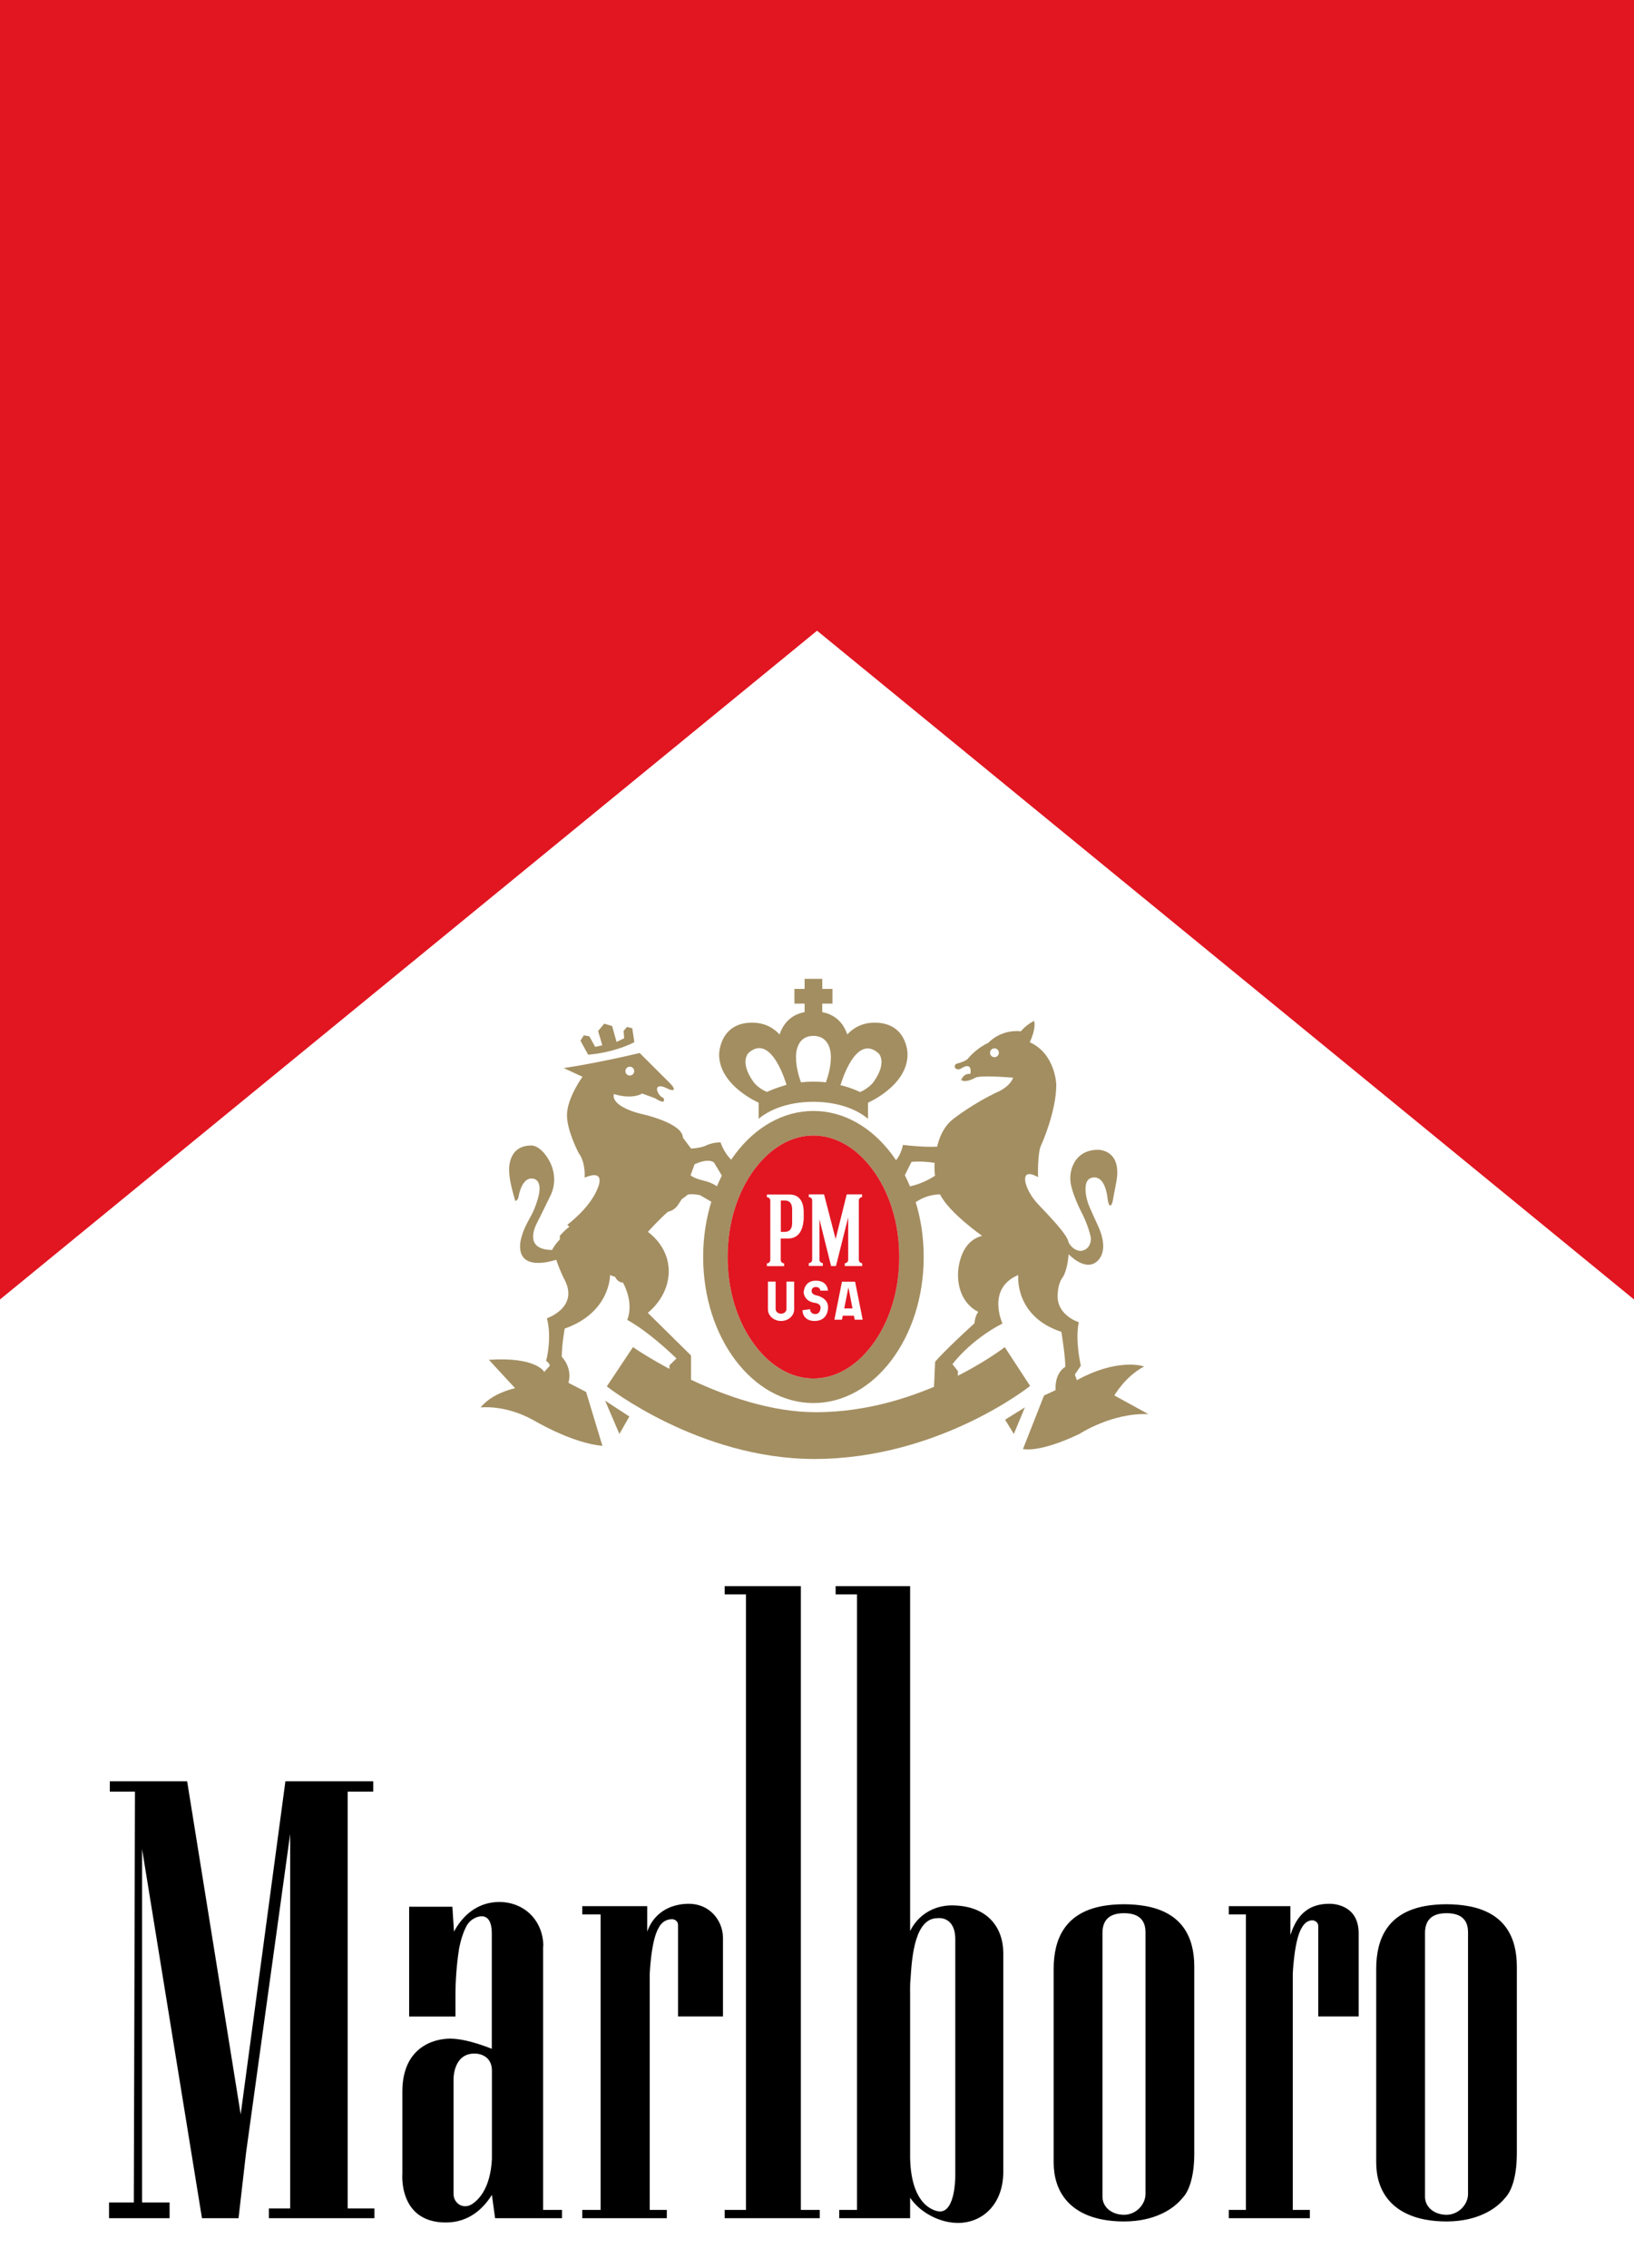 <?xml version="1.0" encoding="utf-8"?>
<!-- Generator: Adobe Illustrator 27.7.0, SVG Export Plug-In . SVG Version: 6.00 Build 0)  -->
<svg version="1.1" id="Layer_1" xmlns="http://www.w3.org/2000/svg" xmlns:xlink="http://www.w3.org/1999/xlink" x="0px" y="0px"
	 viewBox="0 0 1443.3 2003.5" style="enable-background:new 0 0 1443.3 2003.5;" xml:space="preserve">
<rect x="0" y="0" width="1443.3" height="2003.5" fill="#333333" stroke="none"/>
<style type="text/css">
	.st0{fill:#FFFFFF;}
	.st1{fill:#A38E61;}
	.st2{fill:#E11621;}
	.st3{fill:none;}
</style>
<g>
	<rect y="247.3" class="st0" width="1443.3" height="1756.2"/>
	<g>
		<polygon points="307.1,1582.5 329.7,1582.5 329.7,1573.4 252.1,1573.4 212.6,1867.6 165.3,1573.4 97,1573.4 97,1582.5 
			119.2,1582.5 119.2,1587 118.2,1945.4 96.3,1945.4 96.3,1959.3 149.8,1959.3 149.8,1945.4 125.5,1945.4 125.5,1633.3 
			178.4,1959.3 210.7,1959.3 217.3,1901.8 256.3,1619.9 256.3,1950.7 237.5,1950.7 237.5,1959.3 330.7,1959.3 330.7,1950.7 
			307.1,1950.7 		"/>
		<polygon points="707.4,1401 686,1401 658.9,1401 640.1,1401 640.1,1408.3 658.9,1408.3 658.9,1952 640.1,1952 640.1,1959.3 
			724.1,1959.3 724.1,1952 707.4,1952 		"/>
		<path d="M843.8,1683.1c-0.9,0-1.9-0.1-2.9-0.1c-16.8,0-30.4,9.1-37,22.7V1401h-47l0,0h-18.8v7.3H757V1952h-15.7v7.3H757h38.6h8.3
			v-18.1c8.4,12.6,24.7,21.4,39.8,22.2c0.8,0,1.5,0.1,2.3,0.1c22.2,0,40.2-16.8,40.2-45.2v-192.9
			C886.2,1702.3,872.2,1684.3,843.8,1683.1z M843.8,1921.7c0,0,0,0.1,0,0.2c0,2.8-0.3,31.5-13.6,31.5c0,0-25.4-0.3-26.3-47.5
			c0-0.1,0-0.3,0-0.4l0,0v-144.9c0,0-0.1-2.4,0-6.4c0-2.5,0.1-3.2,0.4-6.7c1.2-19.8,4-53.2,23.8-53.2c0,0,15.7-2.4,15.7,18.8
			L843.8,1921.7L843.8,1921.7z"/>
		<path d="M618.8,1683.3c-3.2-1.1-6.7-1.7-10.3-1.7c-3.5,0-6.7,0.3-9.7,1c-14.5,3-23.4,12.7-27.1,23.6v-22.5h-57.4v7.3h16.2v261
			h-16.2v7.3H589v-7.3h-15.1v-208.4c0,0,0.2-5.5,1-12.6c1-9.6,3.1-22.2,7-28.3c0,0,3.1-7.5,11.8-7.5c1.4,0,2.7,0.6,3.7,1.5
			s1.5,2.2,1.5,3.7v80.7h39.7v-69.4C638.5,1699.1,630.8,1687.5,618.8,1683.3z"/>
		<path d="M479.9,1719.1c0-21.6-15.7-39.1-39.1-39.1c-2.2,0-4.3,0.2-6.3,0.5c-15.6,2.3-26.8,13.1-33.5,25.7l-1.4-22h-38.2v97h40.9
			v-18c0-13.8,1-27.6,3.1-41.2c0-0.1,0-0.2,0-0.3c0,0,2-11.6,6.4-20c2.2-4.3,6.1-7.5,10.8-8.7c5.3-1.3,11.8,0.2,11.8,14.9v101.8
			c0,0-21.4-9-36.7-9c-15.3,0-42.3,8.1-42.3,46.8v72.8c0,0-3.6,42.8,38.4,42.8c20.2,0,32.9-12,40.7-24.4l2.8,20.6h59.1v-7.3h-16.7
			v-232.9H479.9z M434.5,1907c-1.3,25.9-11.7,36.2-17.9,40.1c-4,2.5-9.2,2.2-12.6-1.1c0,0,0,0-0.1-0.1c-2.1-2.1-3.3-4.9-3.3-8.1
			v-101.3c0,0,0,0,0-0.1c0-1.5,0.3-22.5,18.4-22.5c0,0,15.5-0.7,15.5,15.3V1907z"/>
		<path d="M1174.1,1681.6c-23.6,0-30.6,16.7-34.3,27.6v-25.5h-54.4v7.3h15.1v261h-15.1v7.3h71.6v-7.3h-15.1v-208.4
			c0,0,0.2-5.5,1-12.6c1-9.6,3.1-22.2,7-28.3c0,0,3.1-6.5,9.3-6.5c1.4,0,2.7,0.6,3.7,1.5s1.5,2.2,1.5,3.7v79.7h35.7v-73.4
			C1200.1,1680.4,1174.1,1681.6,1174.1,1681.6z"/>
		<path d="M1011.8,1683.6c-5.7-1-12-1.6-19-1.6c-7.1,0-13.4,0.6-19,1.6c-33.1,6.1-43.1,29-43.1,55.5v171c0,25.8,14,44.8,43.1,50.4
			c5.8,1.1,12.1,1.7,19,1.7c7.2,0,13.5-0.8,19-2c18.8-4.2,28.5-13.8,31.7-17.6c0.7-0.8,1.4-1.6,2.1-2.4c2.4-2.8,9.3-13,9.3-38.1
			v-165C1054.9,1710.8,1044.1,1689.4,1011.8,1683.6z M1011.8,1937.9c0,9.5-8.5,18.4-19,18.4s-19-6.5-19-16v-232.9
			c0-9.5,4.2-17.5,19-17.5c14.5,0,19,7.4,19,16.9V1937.9z"/>
		<path d="M1296.7,1683.6c-5.7-1-12-1.6-19-1.6c-7.1,0-13.4,0.6-19,1.6c-33.1,6.1-43.1,29-43.1,55.5v171c0,25.8,14,44.8,43.1,50.4
			c5.8,1.1,12.1,1.7,19,1.7c7.2,0,13.5-0.8,19-2c18.8-4.2,28.5-13.8,31.7-17.6c0.7-0.8,1.4-1.6,2.1-2.4c2.4-2.8,9.3-13,9.3-38.1
			v-165C1339.8,1710.8,1329,1689.4,1296.7,1683.6z M1296.7,1937.9c0,9.5-8.5,18.4-19,18.4s-19-6.5-19-16v-232.9
			c0-9.5,4.2-17.5,19-17.5c14.5,0,19,7.4,19,16.9V1937.9z"/>
	</g>
	<g>
		<path class="st1" d="M719.2,1288.7c110.1,0,190.7-64.5,190.7-64.5l-22.4-34.3c0,0-73.6,57.5-166.8,57.5
			c-79.2,0-161.6-57.5-161.6-57.5l-23.1,34.7C535.9,1224.6,617.6,1288.7,719.2,1288.7z"/>
		<path class="st1" d="M630.7,1026.9l8.2,13.7l11.4-12.6c-10.2-6.8-13.8-18.9-13.8-18.9s-6.5-0.5-14,3.2c0,0-4,1.8-12.1,2.2
			l-7.2-9.6c-0.2-13.1-36.3-20.9-36.3-20.9c-3.5-0.8-6.9-1.8-10.2-3.1c-18-7-14.4-14.5-14.4-14.5c16.8,5.1,24.9-0.5,24.9-0.5
			c7,2.5,11.4,4.2,11.4,4.2c10.7,6.8,7.5-0.2,7.5-0.2c-4.9-2.1-5.8-7.5-5.8-7.5c0-5.1,6.7-2.2,9.2-0.9c0.8,0.4,1.7,0.8,2.7,1.1
			c4.2,1.1,3.1-1.3,2-3c-0.5-0.7-1.1-1.4-1.7-2.1L565,930.1c-40.5,9.6-67.1,13.3-67.1,13.3l16.6,7.7c0,0-13.7,18.8-13.7,34
			c0,13.8,10.3,33.3,10.3,33.3c6.5,8.8,5.3,21.8,5.3,21.8c19.2-8.1,11.8,8.7,11.8,8.7c-6.8,18.1-27.1,32.9-27.1,32.9l1.8,1.8
			c-3.7,2.6-8.4,7.9-8.4,7.9v3.4c-3.7,3.2-6.9,9.2-6.9,9.2c-23.7-0.3-16.1-18.4-13.3-23.9c0.9-1.8,1.8-3.5,2.7-5.3l9.4-19.2
			c0.2-0.4,0.4-0.9,0.6-1.3c4.3-10.2,2.9-21.9-3.1-31.3c-7.5-11.9-14.5-11.3-14.5-11.3c-22.1,0-19.6,23.3-19.6,23.3
			c0,8.8,5.4,25.8,5.4,25.8l0,0c1.4-0.5,2.4-1.8,2.7-3.2c3.3-18.3,11.7-16.7,11.7-16.7c7.5,0,7,8.9,7,8.9c0,5.4-2.5,12.6-4.6,17.8
			c-1.3,3.2-2.9,6.3-4.6,9.3c-8.9,15.8-8,24.1-8,24.1c0,23,31.9,11.6,31.9,11.6c4,11.6,7.4,17.7,7.4,17.7c12.8,24.5-15.6,34-15.6,34
			c4.7,17.9-0.7,37.7-0.7,37.7c3,1.8,3.3,4.2,3.3,4.2l-5.1,5.6l20.9,11.4c5.3-14.4-5.3-24.9-5.3-24.9c0-10.5,2.6-24.9,2.6-24.9
			c40.5-14.2,40.1-47.3,40.1-47.3c1.8,0.9,4.4,1.6,4.4,1.6c2.6,5.4,7,5.1,7,5.1c10.3,19.6,3.7,32.9,3.7,32.9
			c18.4,10.2,38.3,29,43.5,34.1l-6.2,6.1v3.4l19.1,15.8v-27.9l-38.2-37.7c3.5-2.8,18.5-15.9,18.5-36.8c0-20.4-15.1-32.3-18.4-34.7
			c2.3-2.6,10.3-11.3,17.7-17.8c0,0,5.1-0.7,8.6-5.6l3.7-5.6c0,0,3.3-2.1,5.1-3.9c0,0,3.9-1.1,11,0.5l15.6,9.1l2.3-15.2l-4.3-2.6
			c-3.1-1.9-6.6-3.3-10.2-4.1c-3.9-0.9-9.1-2.5-11.8-4.8l3.5-9.7C626.5,1022.4,630.7,1026.9,630.7,1026.9z M556.3,942.2
			c2.2,0,3.9,1.8,3.9,3.9c0,2.2-1.8,3.9-3.9,3.9c-2.2,0-3.9-1.8-3.9-3.9C552.4,944,554.2,942.2,556.3,942.2z"/>
		<path class="st1" d="M519.5,931.6c0,0,21.2-1.2,40.8-11l-1.8-12.3l-4.7-1.2l-3,3.5l0.5,6.5l-6.7,3.2l-3.9-14l-7-2.1l-5.4,6.5
			l3.7,12.6l-6.3,1.4l-5.1-9.3l-4.9-0.9l-3,4.7L519.5,931.6z"/>
		<path class="st1" d="M718.5,981.3c-53.8,0-97.4,57.7-97.4,129c0,71.2,43.6,129,97.4,129c53.8,0,97.4-57.7,97.4-129
			C816,1039.1,772.3,981.3,718.5,981.3z M770.1,1188.4c-14.2,18.8-32.5,29.2-51.6,29.2s-37.4-10.4-51.6-29.2
			c-15.6-20.6-24.2-48.4-24.2-78.1s8.6-57.5,24.2-78.1c14.2-18.8,32.5-29.2,51.6-29.2s37.4,10.4,51.6,29.2
			c15.6,20.6,24.2,48.4,24.2,78.1S785.7,1167.8,770.1,1188.4z"/>
		<path class="st2" d="M794.3,1110.3c0,29.8-8.6,57.5-24.2,78.1c-14.2,18.8-32.5,29.2-51.6,29.2s-37.4-10.4-51.6-29.2
			c-15.6-20.6-24.2-48.4-24.2-78.1s8.6-57.5,24.2-78.1c14.2-18.8,32.5-29.2,51.6-29.2s37.4,10.4,51.6,29.2
			C785.7,1052.8,794.3,1080.5,794.3,1110.3z"/>
		<path class="st3" d="M943.7,1107.7c-1.2-1.2-1.9-2-1.9-2"/>
		<path class="st3" d="M943.7,1106.3c0,0,0,0.5-0.1,1.4"/>
		<path class="st1" d="M969.9,1015.6c-13.4,0-19.6,7.5-22.4,14.2c-2.4,5.8-2.7,12.2-1.2,18.2c2.8,11.5,9.9,24.6,9.9,24.6
			c6,12.4,7.4,21,7.4,21c0,10.8-8.7,11.3-8.7,11.3c-7.4,0-11-7.4-11-7.4c-1-7.1-17.2-23.4-27-33.9s-11.2-19.6-11.2-19.6
			c-2.1-12.6,11.2-4.2,11.2-4.2s-0.7-21.4,2.8-28.4c0,0,13.3-29.1,13.3-53.3c0,0-0.6-27.2-23.4-37.5c6.1-13.3,3.8-18.9,3.8-18.9
			c-7.6,3.9-11.6,9.2-11.6,9.2c-18.4-1.8-28.9,10.3-28.9,10.3c-9.7,4.2-17.1,12.9-17.1,12.9c-1.6,2.7-6.8,4.4-10.6,5.4
			c-2.3,0.6-2.6,3.9-0.4,4.7c2.1,0.8,3.6-0.1,3.6-0.1c11.3-7.4,8.7,4.5,8.7,4.5c-6.3-0.8-8.1,5.5-8.1,5.5c5,2.6,12.9-2.4,12.9-2.4
			c5.1-1.8,24.4-0.5,33,0.2c-2.7,7.5-12.2,11.9-12.2,11.9c-22.9,10.5-40.2,24.2-40.2,24.2c-10.2,7.5-13.7,20.2-14.7,24.8
			c-4.2,0.3-13.1,0.4-30.3-1.5c0,0-1.6,12.9-13.4,20l13.4,10.2l7.6-15.2c0,0,7.3-1.1,20.4,0.8c-0.1,1.4-0.1,2.7-0.1,4.1
			c0,2.4,0.2,4.9,0.5,7.3c-5,3.3-15,8.8-27,10.2l7.6,15c0,0,9.2-8.6,23.9-8.7v0.1c8.1,16.3,37.1,36.5,37.1,36.5
			c-21.6,5.5-21.3,34.2-21.3,34.2c0,25.8,17.9,32.9,17.9,32.9c-2.9,3.7-3.4,10.2-3.4,10.2c-25.8,23.4-34.7,33.9-34.7,33.9l-1,22.2
			v2.5l21.1-12.2v-4.3l-4.8-6c0,0,15-20.8,44.2-36c0,0-14.5-30.8,13.9-42.8c0,0-3.7,36.5,38.1,50.2c0,0,3.9,24.2,3.4,31
			c0,0-10,5-8.4,22.3l19.5-8.4l-2.6-7.1l5.3-7.9c0,0-5.3-22.4-1.8-38.4c0,0-18.7-5.7-18.7-22.8c0-11.3,3.9-16,3.9-16
			c4.3-5.8,5.5-17.2,5.8-21.2c4.6,4.5,16.7,14.6,25.7,5.7c9.2-9.2,2.9-25,0.6-30.1c-1.2-2.6-2.4-5.2-3.6-7.9l-3.8-8.5
			c-1.7-3.8-3-7.9-3.6-12c-1-6.8-0.6-15.1,7.5-15.1c8.9,0,11.1,14.2,11.5,17.8c0.1,1.1,0.3,2.1,0.5,3.2c1.2,5.7,2.7,3.9,3.5,2.1
			c0.4-0.8,0.6-1.6,0.7-2.5l3.3-17.5C990.9,1015.1,969.9,1015.6,969.9,1015.6z M878.4,933.8c-2.2,0-3.9-1.8-3.9-3.9
			c0-2.2,1.8-3.9,3.9-3.9c2.2,0,3.9,1.8,3.9,3.9C882.3,932.1,880.5,933.8,878.4,933.8z"/>
		<path class="st1" d="M772.6,903.3c-11,0-18.8,4.6-24.2,10.4c-2.8-8.2-8.8-17.1-22.1-19.7v-7.5h9V880v-6.5h-9v-8.9h-7.8h-7.8v8.9
			h-9v6.5v6.5h9v7.5c-13.3,2.5-19.3,11.5-22.1,19.7c-5.4-5.8-13.2-10.4-24.2-10.4c-29.2,0-29.2,28.2-29.2,28.2
			c0,27.4,34.9,42.5,34.9,42.5v14.3c0,0,10-9.8,31.1-13.6c5.1-0.9,10.8-1.5,17.2-1.5s12.1,0.6,17.2,1.5
			c21.1,3.8,31.1,13.6,31.1,13.6V974c0,0,34.9-15.1,34.9-42.5C801.8,931.6,801.8,903.3,772.6,903.3z M691.6,959.2
			c-5.8,1.7-10.7,3.7-14.2,5.3c-8.5-3.6-12.1-9.2-12.1-9.2c-12.6-17.9-3.9-25.5-3.9-25.5c11.1-9.6,20-0.3,25.8,10.2
			c4.1,7.4,6.7,15.5,7.5,18.2C693.6,958.6,692.6,958.9,691.6,959.2z M733.9,934c0,9.6-3.3,19-4.4,22c-3.5-0.4-7.2-0.6-11-0.6
			s-7.5,0.2-11,0.6c-1.1-3-4.4-12.4-4.4-22c0,0-1.1-19,15.4-19C735,915.1,733.9,934,733.9,934z M771.8,955.4c0,0-3.6,5.5-12.1,9.2
			c-3.6-1.7-8.4-3.7-14.2-5.3c-1-0.3-2.1-0.6-3.1-0.8c0.8-2.7,3.4-10.8,7.5-18.2c5.8-10.6,14.7-19.8,25.8-10.2
			C775.7,929.9,784.4,937.5,771.8,955.4z"/>
		<polygon class="st1" points="555.9,1251.2 547.1,1266.6 534.5,1237.2 		"/>
		<polygon class="st1" points="887.8,1254 905.3,1243.1 895.5,1266.6 		"/>
		<path class="st1" d="M922.2,1232.6l-18.6,47.3c0,0,13.7,3.9,49.8-13.3c0,0,28.7-18.9,61-17.5l-30.1-16.5c0,0,9.5-16.8,26.3-25.6
			c0,0-23.1-8.4-61,13L922.2,1232.6z"/>
		<path class="st1" d="M532.1,1277.1l-14.4-47.6l-25-12.9l-12-4.8c0,0-6.8-13.5-48.9-10.7l29.1,31.5l-0.7-7.5
			c0,0-23.8,3.3-35.7,18.1c0,0,21.4-2.8,46.6,11.2C471.1,1254.3,504.7,1274.7,532.1,1277.1z"/>
		<g>
			<path class="st0" d="M709.9,1074.5c0,0,0-0.4,0-1.1v-2.8c0-2-0.2-4.4-0.9-6.8c-1.3-4.5-4.5-8.7-11.7-8.7h-19.9v2.4l0,0
				c1.7,0,3,1.4,3,3v52.4c0,1.7-1.4,3-3,3l0,0v2.5h15.2v-2.5l0,0c-1.7,0-3-1.4-3-3V1094h6.3c6,0,9.5-3,11.4-6.6
				c2-3.8,2.5-8.4,2.6-11C710,1075.2,709.9,1074.5,709.9,1074.5z M699.7,1080.3c0,0.7-0.1,1.5-0.2,2.4c-0.5,2.6-1.9,5.3-6,5.4h-3.8
				v-27.7h3.7c0.4,0,0.8,0,1.2,0.1c2.9,0.4,4.2,2.5,4.7,4.5c0.3,1.1,0.4,2.2,0.4,3.1L699.7,1080.3L699.7,1080.3z"/>
			<path class="st0" d="M758.6,1060.4v52.4c0,0.8,0.3,1.6,0.9,2.1c0.6,0.6,1.3,0.9,2.1,0.9v2.5h-15.4v-2.5c1.7,0,3-1.4,3-3v-37.5
				l-10.8,43h-4.3l-10.3-41.3v35.7c0,0.8,0.3,1.6,0.9,2.1c0.6,0.6,1.3,0.9,2.1,0.9v2.5h-12.4v-2.5c1.7,0,3-1.4,3-3v-52.4
				c0-0.8-0.3-1.6-0.9-2.1c-0.2-0.2-0.5-0.4-0.7-0.5c-0.4-0.2-0.9-0.3-1.4-0.3v-2.4h13.5l10.2,39.4l9.8-39.4h13.6v2.4
				C760,1057.4,758.6,1058.7,758.6,1060.4z"/>
			<path class="st0" d="M755,1165.7h7l-6.7-33.6h-4.9h-2h-1.2h-3.5l-6.7,33.6h6.7l0.7-3.5h9.8L755,1165.7z M745.7,1155.7l3.7-18.6
				l3.6,18.6H745.7z"/>
			<path class="st0" d="M701.5,1132v24.6c0,4.1-2.8,7.7-6.8,9.3c-1.5,0.6-3.1,0.9-4.8,0.9s-3.3-0.3-4.8-0.9c-4-1.6-6.8-5.2-6.8-9.3
				V1132h6.8v24.2c0,2.3,2.2,4.2,4.8,4.2c2.7,0,4.8-1.9,4.8-4.2V1132H701.5z"/>
			<path class="st0" d="M715.5,1156.4l-6.7,0.9c0,0-0.2,9.5,10.7,9.5c12.6,0,11.9-12.3,11.9-12.3c0-8.2-9.8-10.2-9.8-10.2
				s-4.7-0.5-4.7-4c0,0-0.2-3.5,3.7-3.5s4,3.2,4,3.2h6.7c0,0,0-8.8-10.7-8.8s-10.7,10.5-10.7,10.5s0.2,7.7,9.8,9.1
				c0,0,5.1,0.4,5.1,4.2c0,0,0,5.7-4.6,5.7C715.5,1160.7,715.5,1156.4,715.5,1156.4z"/>
		</g>
	</g>
	<polygon class="st2" points="1443.3,0 1443.3,1147.8 721.7,557.1 0,1147.8 0,0 	"/>
</g>
</svg>
